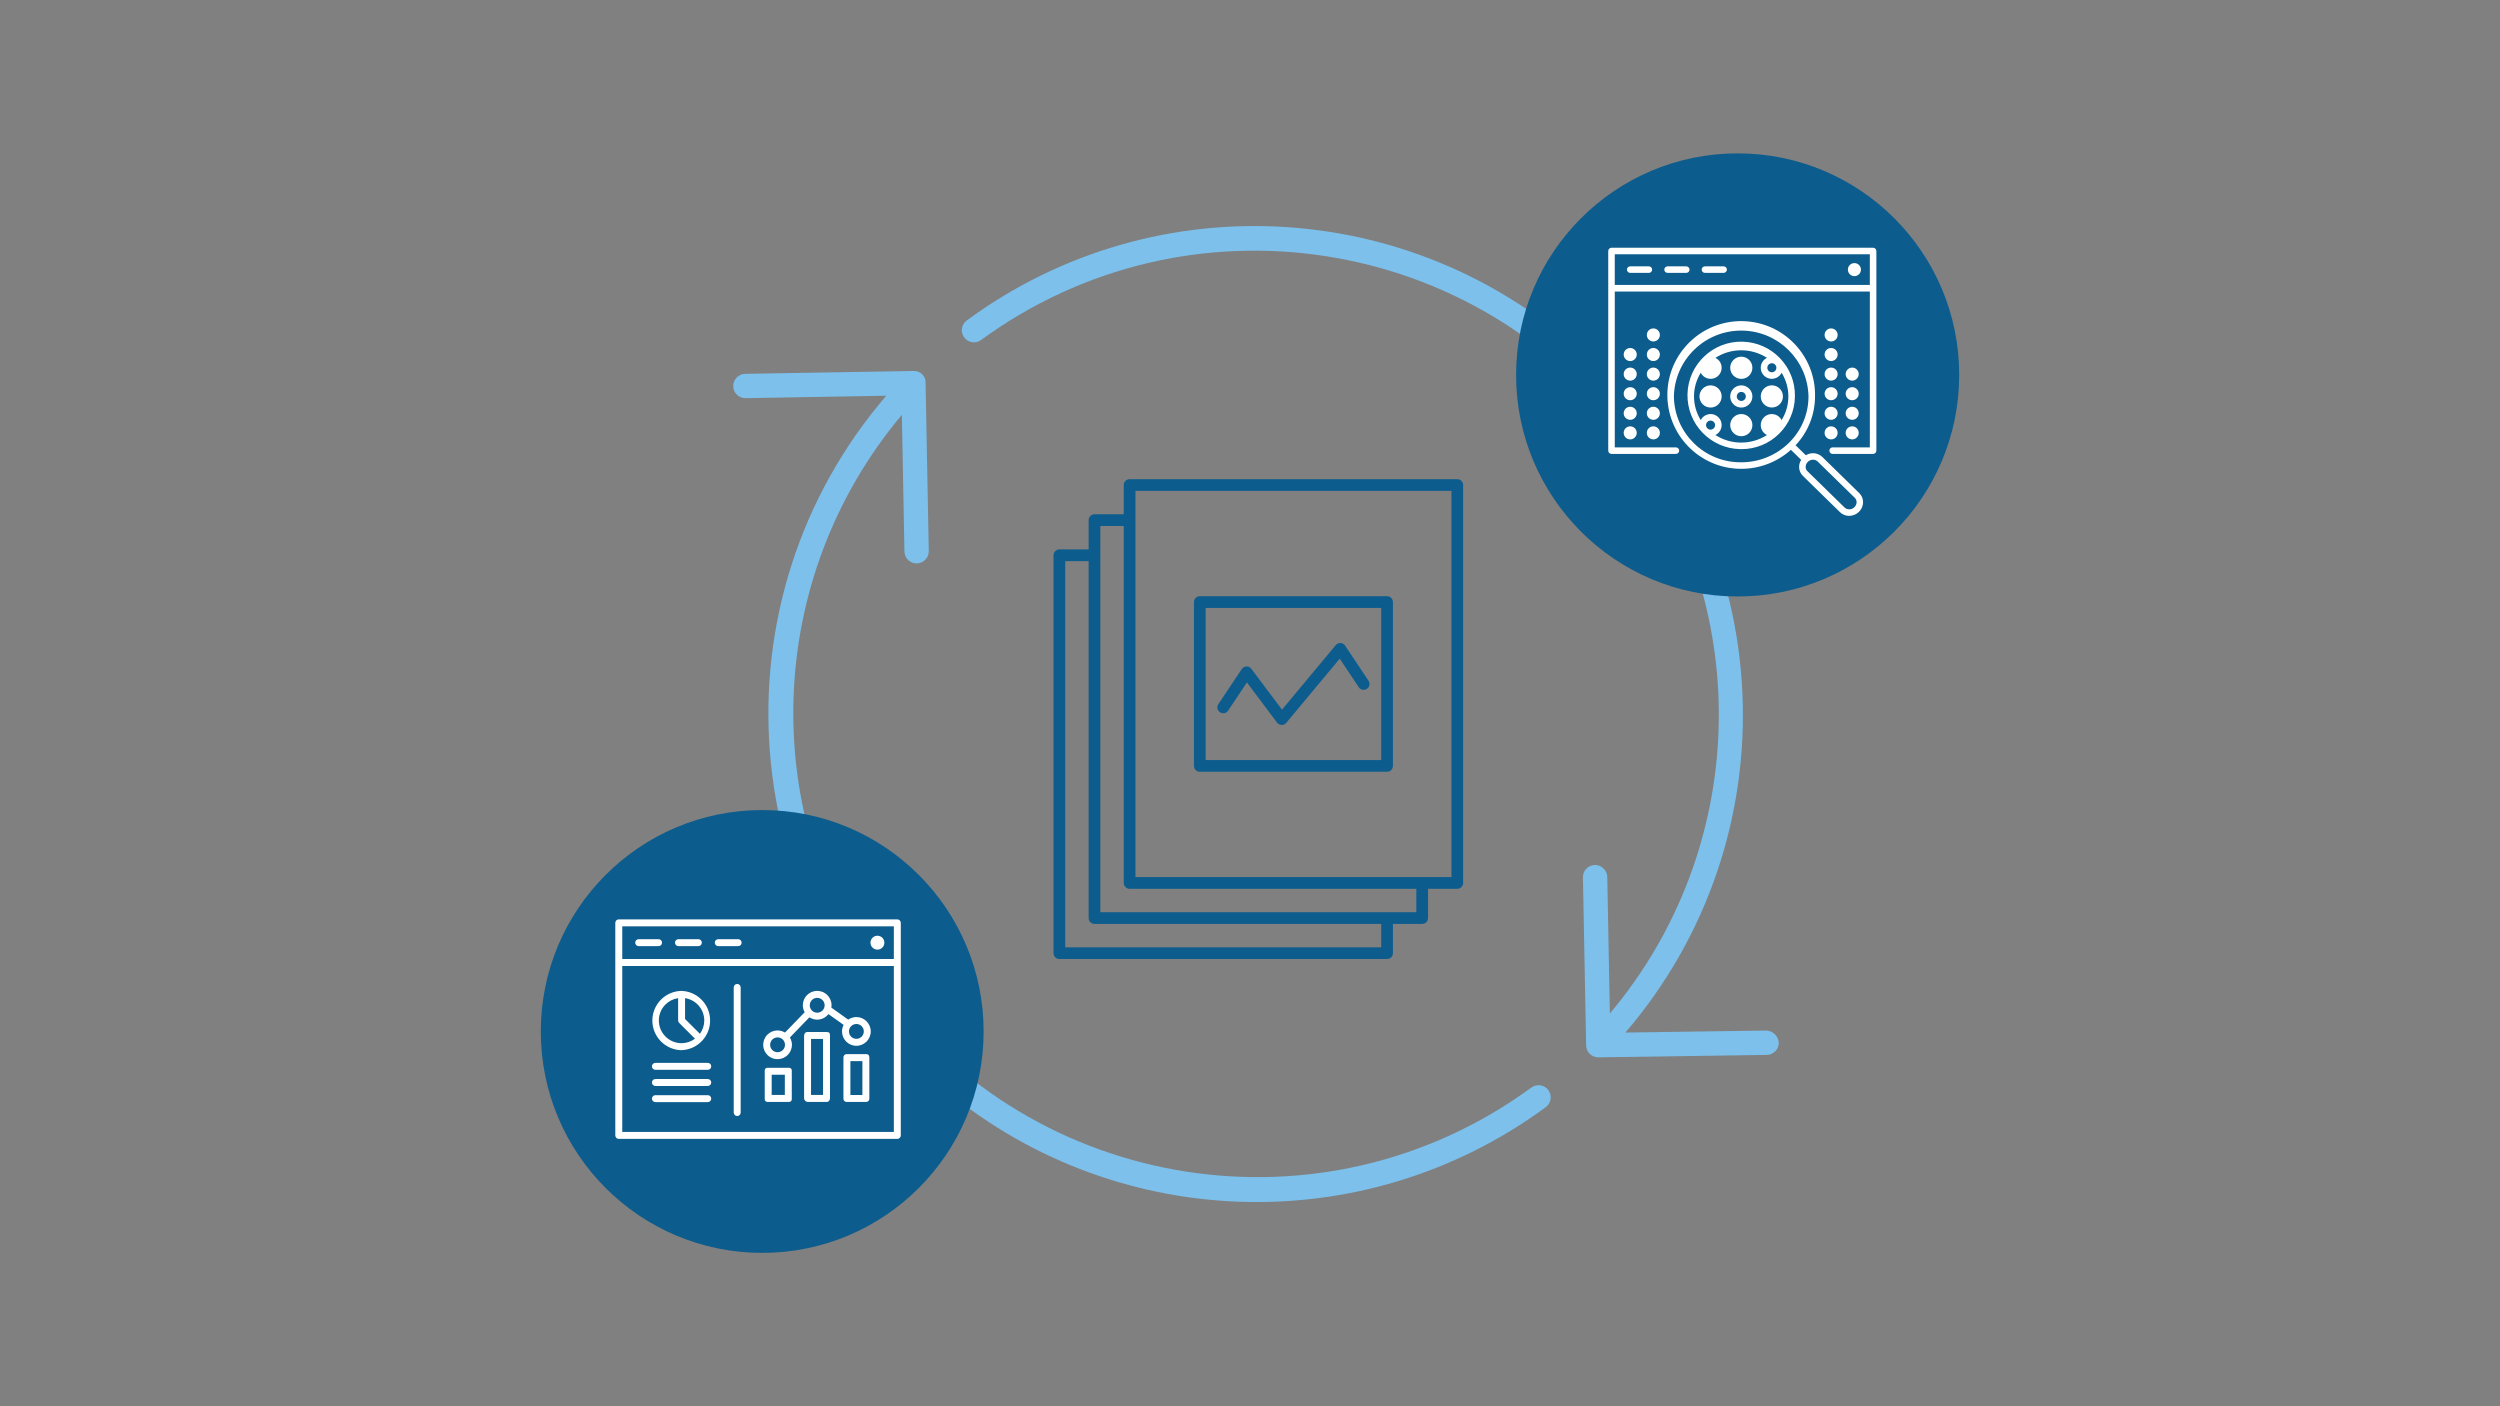 <?xml version="1.0" encoding="UTF-8"?><svg id="b" xmlns="http://www.w3.org/2000/svg" viewBox="0 0 1200 675"><rect x="0" y="0" width="1200" height="675" fill="#808080" stroke="none"/><defs><style>.cls-1{fill:#0c5c8d;}.cls-2{fill:#7cc0eb;}.cls-3{fill:#fff;}</style></defs><g id="network-arrows-rotating"><g id="aa549dc4-469c-4527-bffe-d0a4428888dc"><path class="cls-2" d="M434.129,264.7c.057,3.185,2.656,5.736,5.841,5.736h.105c3.225-.058,5.793-2.719,5.736-5.944v-.002l-1.53-80.672c.146-3.029-2.191-5.602-5.22-5.748-.238-.011-.477-.007-.714.012l-80.602,1.355c-3.226.026-5.82,2.662-5.794,5.887.026,3.226,2.662,5.82,5.887,5.794h.117l67.46-1.168c-84.336,98.164-73.126,246.109,25.038,330.444,82.757,71.099,203.633,75.676,291.529,11.038,2.597-1.916,3.148-5.574,1.232-8.171-1.916-2.597-5.574-3.148-8.171-1.232h0c-99.273,72.639-238.635,51.048-311.274-48.225-60.546-82.747-56.781-196.137,9.122-274.684l1.238,65.579h0Z"/><path class="cls-2" d="M765.146,174.776c-81.879-79.827-209.539-88.566-301.532-20.641-2.405,2.15-2.612,5.842-.462,8.247,1.876,2.099,4.984,2.561,7.39,1.098,99.19-72.763,238.585-51.339,311.348,47.852,60.777,82.851,56.992,196.526-9.161,275.151l-1.238-65.568c-.119-3.199-2.745-5.732-5.946-5.736-3.225.058-5.793,2.719-5.736,5.944v.002l1.53,80.672c.057,3.185,2.656,5.736,5.841,5.736h.082l80.8-1.168c3.225-.045,5.804-2.696,5.759-5.921h0c-.267-3.135-2.794-5.598-5.934-5.783l-67.694.97c80.669-94.086,74.074-234.73-15.046-320.854h0Z"/></g></g><circle class="cls-1" cx="834.07" cy="179.967" r="106.347"/><circle class="cls-1" cx="365.861" cy="495.104" r="106.277"/><g id="other-site-dashboard"><path class="cls-3" d="M353.853,535.692c.921,0,1.668-.747,1.668-1.668v-60.061c0-.921-.747-1.668-1.668-1.668s-1.668.747-1.668,1.668v60.061c0,.921.747,1.668,1.668,1.668Z"/><path class="cls-3" d="M314.597,529.018h25.126c.921,0,1.668-.747,1.668-1.668s-.747-1.668-1.668-1.668h-25.126c-.921,0-1.668.747-1.668,1.668s.747,1.668,1.668,1.668Z"/><path class="cls-3" d="M314.597,521.267h25.126c.921,0,1.668-.747,1.668-1.668s-.747-1.668-1.668-1.668h-25.126c-.921,0-1.668.747-1.668,1.668s.747,1.668,1.668,1.668Z"/><path class="cls-3" d="M314.597,513.512h25.126c.921,0,1.668-.747,1.668-1.668s-.747-1.668-1.668-1.668h-25.126c-.921,0-1.668.747-1.668,1.668s.747,1.668,1.668,1.668Z"/><path class="cls-3" d="M327.119,504.073h.04c7.854-.295,13.982-6.901,13.687-14.755-.279-7.441-6.247-13.408-13.687-13.687h0c-7.859.113-14.138,6.575-14.025,14.434.11,7.689,6.31,13.9,13.999,14.025l-.013-.017h-.001ZM338.053,489.879c-.013,2.282-.749,4.502-2.102,6.34l-7.124-7.101v-10.01c5.313.82,9.231,5.395,9.226,10.771h0ZM319.464,482.123c1.638-1.622,3.754-2.675,6.036-3.003v10.678c0,.443.174.868.487,1.181l7.604,7.601c-1.857,1.391-4.113,2.147-6.433,2.156h-.033c-6.019-.013-10.888-4.902-10.875-10.92.006-2.887,1.157-5.653,3.201-7.692h.013Z"/><path class="cls-3" d="M378.688,512.531h-10.25c-.692-.061-1.303.45-1.364,1.142-.004.05-.006.099-.004.149v13.801c-.021.694.525,1.274,1.219,1.296.05.002.099,0,.149-.004h10.25c.692.061,1.303-.45,1.364-1.142.004-.05.006-.099.004-.149v-13.801c.021-.694-.525-1.274-1.219-1.296-.05-.002-.099,0-.149.004h0ZM376.719,525.578h-6.313v-9.71h6.313v9.71Z"/><path class="cls-3" d="M396.757,495.364h-9.153c-1.094,0-1.645.814-1.645,1.905v29.747c-.047.972.676,1.81,1.645,1.905h9.153c1.094,0,1.642-.817,1.642-1.905v-29.747c0-1.361-.274-1.905-1.642-1.905h0ZM395.062,525.578h-5.766v-26.877h5.766v26.877Z"/><path class="cls-3" d="M415.916,505.995h-9.697c-.824.084-1.43.809-1.368,1.635v19.663c-.062.826.544,1.551,1.368,1.635h9.697c.824-.084,1.43-.809,1.368-1.635v-19.677c.007-1.091-.541-1.622-1.368-1.622h0ZM413.947,525.592h-5.759v-16.26h5.766l-.007,16.26Z"/><path class="cls-3" d="M373.243,508.404c3.807-.006,6.891-3.09,6.897-6.897-.01-1.237-.356-2.448-1.001-3.504l9.373-9.676c2.984,1.956,6.972,1.276,9.139-1.558l7.291,5.189c-.508.964-.777,2.037-.784,3.127,0,3.811,3.089,6.9,6.9,6.9s6.9-3.089,6.9-6.9-3.089-6.9-6.9-6.9c-1.404,0-2.774.432-3.924,1.238l-8.095-5.783c.068-.368.106-.74.113-1.114.002-3.811-3.086-6.902-6.897-6.903-3.811-.002-6.902,3.086-6.903,6.897v.006c.01,1.171.32,2.32.901,3.337l-9.446,9.757c-3.251-1.978-7.49-.947-9.468,2.304-1.978,3.251-.947,7.49,2.304,9.468,1.085.66,2.331,1.008,3.601,1.004v.01-.002ZM411.071,491.514c1.968,0,3.564,1.595,3.564,3.564s-1.595,3.564-3.564,3.564-3.564-1.595-3.564-3.564c.002-1.967,1.596-3.562,3.564-3.564ZM392.255,478.968c1.97,0,3.567,1.597,3.567,3.567s-1.597,3.567-3.567,3.567-3.567-1.597-3.567-3.567v-.003c0-1.968,1.595-3.564,3.564-3.564h.003ZM373.236,497.944c1.968.002,3.562,1.599,3.56,3.567s-1.599,3.562-3.567,3.56c-1.967-.002-3.56-1.597-3.56-3.564.002-1.97,1.6-3.565,3.57-3.564h-.003Z"/><path class="cls-3" d="M430.711,441.299h-133.696c-.921,0-1.668.747-1.668,1.668v102.03c0,.921.747,1.668,1.668,1.668h133.696c.921,0,1.668-.747,1.668-1.668v-102.03c0-.921-.747-1.668-1.668-1.668h0ZM429.043,543.328h-130.359v-79.664h130.359v79.664ZM429.043,460.327h-130.359v-15.683h130.359v15.683Z"/><path class="cls-3" d="M306.565,454.149h9.55c.921,0,1.668-.747,1.668-1.668s-.747-1.668-1.668-1.668h-9.55c-.921,0-1.668.747-1.668,1.668s.747,1.668,1.668,1.668Z"/><path class="cls-3" d="M325.665,454.149h9.55c.921,0,1.668-.747,1.668-1.668s-.747-1.668-1.668-1.668h-9.55c-.921,0-1.668.747-1.668,1.668s.747,1.668,1.668,1.668Z"/><path class="cls-3" d="M344.764,454.149h9.55c.921,0,1.668-.747,1.668-1.668s-.747-1.668-1.668-1.668h-9.55c-.921,0-1.668.747-1.668,1.668s.747,1.668,1.668,1.668Z"/><circle class="cls-3" cx="421.162" cy="452.484" r="3.337"/></g><g id="other-site-data-insights-magnifying-glass"><g id="b267afe0-1b4f-4953-a8fb-15b84a9ba312"><path class="cls-3" d="M874.64,219.264c-2.144-1.99-5.357-2.292-7.834-.736l-4.933-4.807c5.986-6.336,9.329-14.718,9.345-23.434.386-19.573-15.168-35.752-34.741-36.138s-35.752,15.168-36.138,34.741,15.168,35.752,34.741,36.138c.233.005.465.007.698.007,8.803.009,17.297-3.239,23.848-9.119l4.945,4.82c-.645,1.011-.991,2.183-1,3.381-.01,1.618.64,3.17,1.799,4.3l17.863,17.465c1.167,1.128,2.73,1.752,4.353,1.736,1.758-.007,3.444-.698,4.701-1.927,1.272-1.215,1.994-2.897,1.999-4.657.009-1.617-.641-3.168-1.799-4.296l-17.847-17.471v-.003ZM803.472,190.286c.393-17.841,15.175-31.986,33.016-31.593,17.288.381,31.212,14.305,31.593,31.593-.011,8.424-3.429,16.485-9.477,22.35-.019,0-.041.022-.056.038v.025c-6.094,5.918-14.26,9.22-22.754,9.201-17.648.178-32.108-13.966-32.322-31.614h0ZM890.127,243.438c-1.259,1.319-3.336,1.406-4.701.197l-17.863-17.468c-.553-.54-.862-1.283-.856-2.056.01-.914.391-1.785,1.056-2.413.674-.665,1.582-1.041,2.529-1.047.803-.01,1.578.295,2.159.849l17.863,17.465h0c.553.54.862,1.283.856,2.056-.005.914-.382,1.786-1.044,2.416h0Z"/><path class="cls-3" d="M861.563,190.286c.275-14.241-11.047-26.009-25.288-26.284s-26.009,11.047-26.284,25.288,11.047,26.009,25.288,26.284c.167.003.333.005.5.005,14.098.12,25.633-11.195,25.785-25.293h0ZM850.485,174.351c1.199-.002,2.173.969,2.175,2.169.002,1.199-.969,2.173-2.169,2.175-1.199.002-2.173-.969-2.175-2.169v-.003c0-1.198.97-2.17,2.169-2.172ZM821.071,206.225c-1.199.002-2.173-.969-2.175-2.169-.002-1.199.969-2.173,2.169-2.175,1.199-.002,2.173.969,2.175,2.169v.003c-.002,1.197-.971,2.168-2.169,2.172ZM823.393,208.817c2.637-1.274,3.742-4.444,2.468-7.081s-4.444-3.742-7.081-2.468c-1.043.504-1.893,1.336-2.419,2.369-4.312-6.952-4.312-15.746,0-22.698,1.325,2.612,4.516,3.655,7.128,2.33s3.655-4.516,2.33-7.128c-.526-1.038-1.38-1.873-2.428-2.378,7.545-4.832,17.212-4.832,24.757,0-2.637,1.273-3.744,4.443-2.471,7.08,1.273,2.637,4.443,3.744,7.08,2.471,1.046-.505,1.897-1.339,2.423-2.374,4.312,6.952,4.312,15.746,0,22.698-1.328-2.61-4.521-3.649-7.131-2.32-2.61,1.328-3.649,4.521-2.32,7.131.526,1.033,1.375,1.865,2.419,2.369-7.545,4.833-17.212,4.833-24.757,0h.003-.001Z"/><path class="cls-3" d="M899.087,118.917h-125.564c-.865,0-1.567.702-1.567,1.567v95.825c0,.865.702,1.567,1.567,1.567h30.918c.865,0,1.567-.702,1.567-1.567s-.702-1.567-1.567-1.567h-29.351v-74.819h122.431v74.819h-17.863c-.865,0-1.567.702-1.567,1.567s.702,1.567,1.567,1.567h19.429c.865,0,1.567-.702,1.567-1.567v-95.825c0-.865-.702-1.567-1.567-1.567ZM775.089,122.051h122.431v14.729h-122.431v-14.729h0Z"/><path class="cls-3" d="M791.46,127.851h-8.969c-.865,0-1.567.702-1.567,1.567s.702,1.567,1.567,1.567h8.969c.865,0,1.567-.702,1.567-1.567s-.702-1.567-1.567-1.567Z"/><path class="cls-3" d="M809.398,127.851h-8.969c-.865,0-1.567.702-1.567,1.567s.702,1.567,1.567,1.567h8.969c.865,0,1.567-.702,1.567-1.567s-.702-1.567-1.567-1.567Z"/><path class="cls-3" d="M827.336,127.851h-8.969c-.865,0-1.567.702-1.567,1.567s.702,1.567,1.567,1.567h8.969c.865,0,1.567-.702,1.567-1.567s-.702-1.567-1.567-1.567Z"/><circle class="cls-3" cx="890.118" cy="129.421" r="3.134"/><circle class="cls-3" cx="782.504" cy="207.778" r="3.134"/><circle class="cls-3" cx="793.607" cy="207.778" r="3.134"/><circle class="cls-3" cx="782.504" cy="198.377" r="3.134"/><circle class="cls-3" cx="793.607" cy="198.377" r="3.134"/><circle class="cls-3" cx="782.504" cy="188.976" r="3.134"/><circle class="cls-3" cx="793.607" cy="188.976" r="3.134"/><circle class="cls-3" cx="782.504" cy="179.574" r="3.134"/><circle class="cls-3" cx="793.607" cy="179.574" r="3.134"/><circle class="cls-3" cx="782.504" cy="170.173" r="3.134"/><circle class="cls-3" cx="793.607" cy="170.173" r="3.134"/><circle class="cls-3" cx="793.607" cy="160.772" r="3.134"/><circle class="cls-3" cx="878.934" cy="207.778" r="3.134"/><circle class="cls-3" cx="889.053" cy="207.778" r="3.134"/><circle class="cls-3" cx="878.934" cy="198.377" r="3.134"/><circle class="cls-3" cx="889.053" cy="198.377" r="3.134"/><circle class="cls-3" cx="878.934" cy="188.976" r="3.134"/><circle class="cls-3" cx="889.053" cy="188.976" r="3.134"/><circle class="cls-3" cx="878.934" cy="179.574" r="3.134"/><circle class="cls-3" cx="889.053" cy="179.574" r="3.134"/><circle class="cls-3" cx="878.934" cy="170.173" r="3.134"/><circle class="cls-3" cx="878.934" cy="160.772" r="3.134"/><path class="cls-3" d="M835.822,184.971c-2.942,0-5.327,2.385-5.327,5.327s2.385,5.327,5.327,5.327,5.327-2.385,5.327-5.327-2.385-5.327-5.327-5.327h0ZM835.822,192.461c-1.199,0-2.172-.972-2.172-2.172s.972-2.172,2.172-2.172,2.17.97,2.172,2.169c0,1.2-.972,2.173-2.172,2.175h0Z"/><path class="cls-3" d="M835.822,171.204c-2.942,0-5.327,2.385-5.327,5.327s2.385,5.327,5.327,5.327,5.327-2.385,5.327-5.327-2.385-5.327-5.327-5.327h0Z"/><path class="cls-3" d="M835.822,198.737c-2.942,0-5.327,2.385-5.327,5.327s2.385,5.327,5.327,5.327,5.327-2.385,5.327-5.327-2.385-5.327-5.327-5.327h0Z"/><path class="cls-3" d="M850.485,195.607c2.942,0,5.327-2.385,5.327-5.327s-2.385-5.327-5.327-5.327-5.327,2.385-5.327,5.327,2.385,5.327,5.327,5.327h0Z"/><path class="cls-3" d="M821.072,184.971c-2.942,0-5.327,2.385-5.327,5.327s2.385,5.327,5.327,5.327,5.327-2.385,5.327-5.327-2.385-5.327-5.327-5.327h0Z"/></g></g><path class="cls-1" d="M699.498,230.008h-157.291c-1.55,0-2.809,1.258-2.809,2.809v14.044h-14.044c-1.55,0-2.809,1.258-2.809,2.809v14.044h-14.044c-1.55,0-2.809,1.258-2.809,2.809v190.997c0,1.55,1.258,2.809,2.809,2.809h157.291c1.55,0,2.809-1.258,2.809-2.809v-14.044h14.044c1.55,0,2.809-1.258,2.809-2.809v-14.044h14.044c1.55,0,2.809-1.258,2.809-2.809v-190.997c0-1.55-1.258-2.809-2.809-2.809ZM662.984,454.71h-151.674v-185.379h11.235v171.335c0,1.55,1.258,2.809,2.809,2.809h137.63v11.235ZM679.837,437.857h-151.674v-185.379h11.235v171.335c0,1.55,1.258,2.809,2.809,2.809h137.63v11.235ZM696.69,421.005h-151.674v-185.379h151.674v185.379Z"/><path class="cls-1" d="M575.912,370.447h89.881c1.55,0,2.809-1.258,2.809-2.809v-78.646c0-1.55-1.258-2.809-2.809-2.809h-89.881c-1.55,0-2.809,1.258-2.809,2.809v78.646c0,1.55,1.258,2.809,2.809,2.809ZM578.721,291.801h84.263v73.028h-84.263v-73.028Z"/><path class="cls-1" d="M645.66,309.906c-.489-.736-1.303-1.202-2.185-1.247-.955-.14-1.747.326-2.309,1.006l-25.813,30.981-14.724-19.628c-.545-.73-1.41-1.213-2.326-1.124-.916.028-1.753.494-2.258,1.253l-11.235,16.853c-.859,1.286-.511,3.033.781,3.893,1.292.848,3.039.511,3.893-.781l9.033-13.55,14.471,19.296c.517.685,1.315,1.101,2.174,1.124h.073c.831,0,1.623-.365,2.157-1.011l25.678-30.812,9.145,13.718c.854,1.286,2.595,1.635,3.893.781,1.292-.859,1.64-2.607.781-3.893l-11.235-16.853.006-.006Z"/></svg>